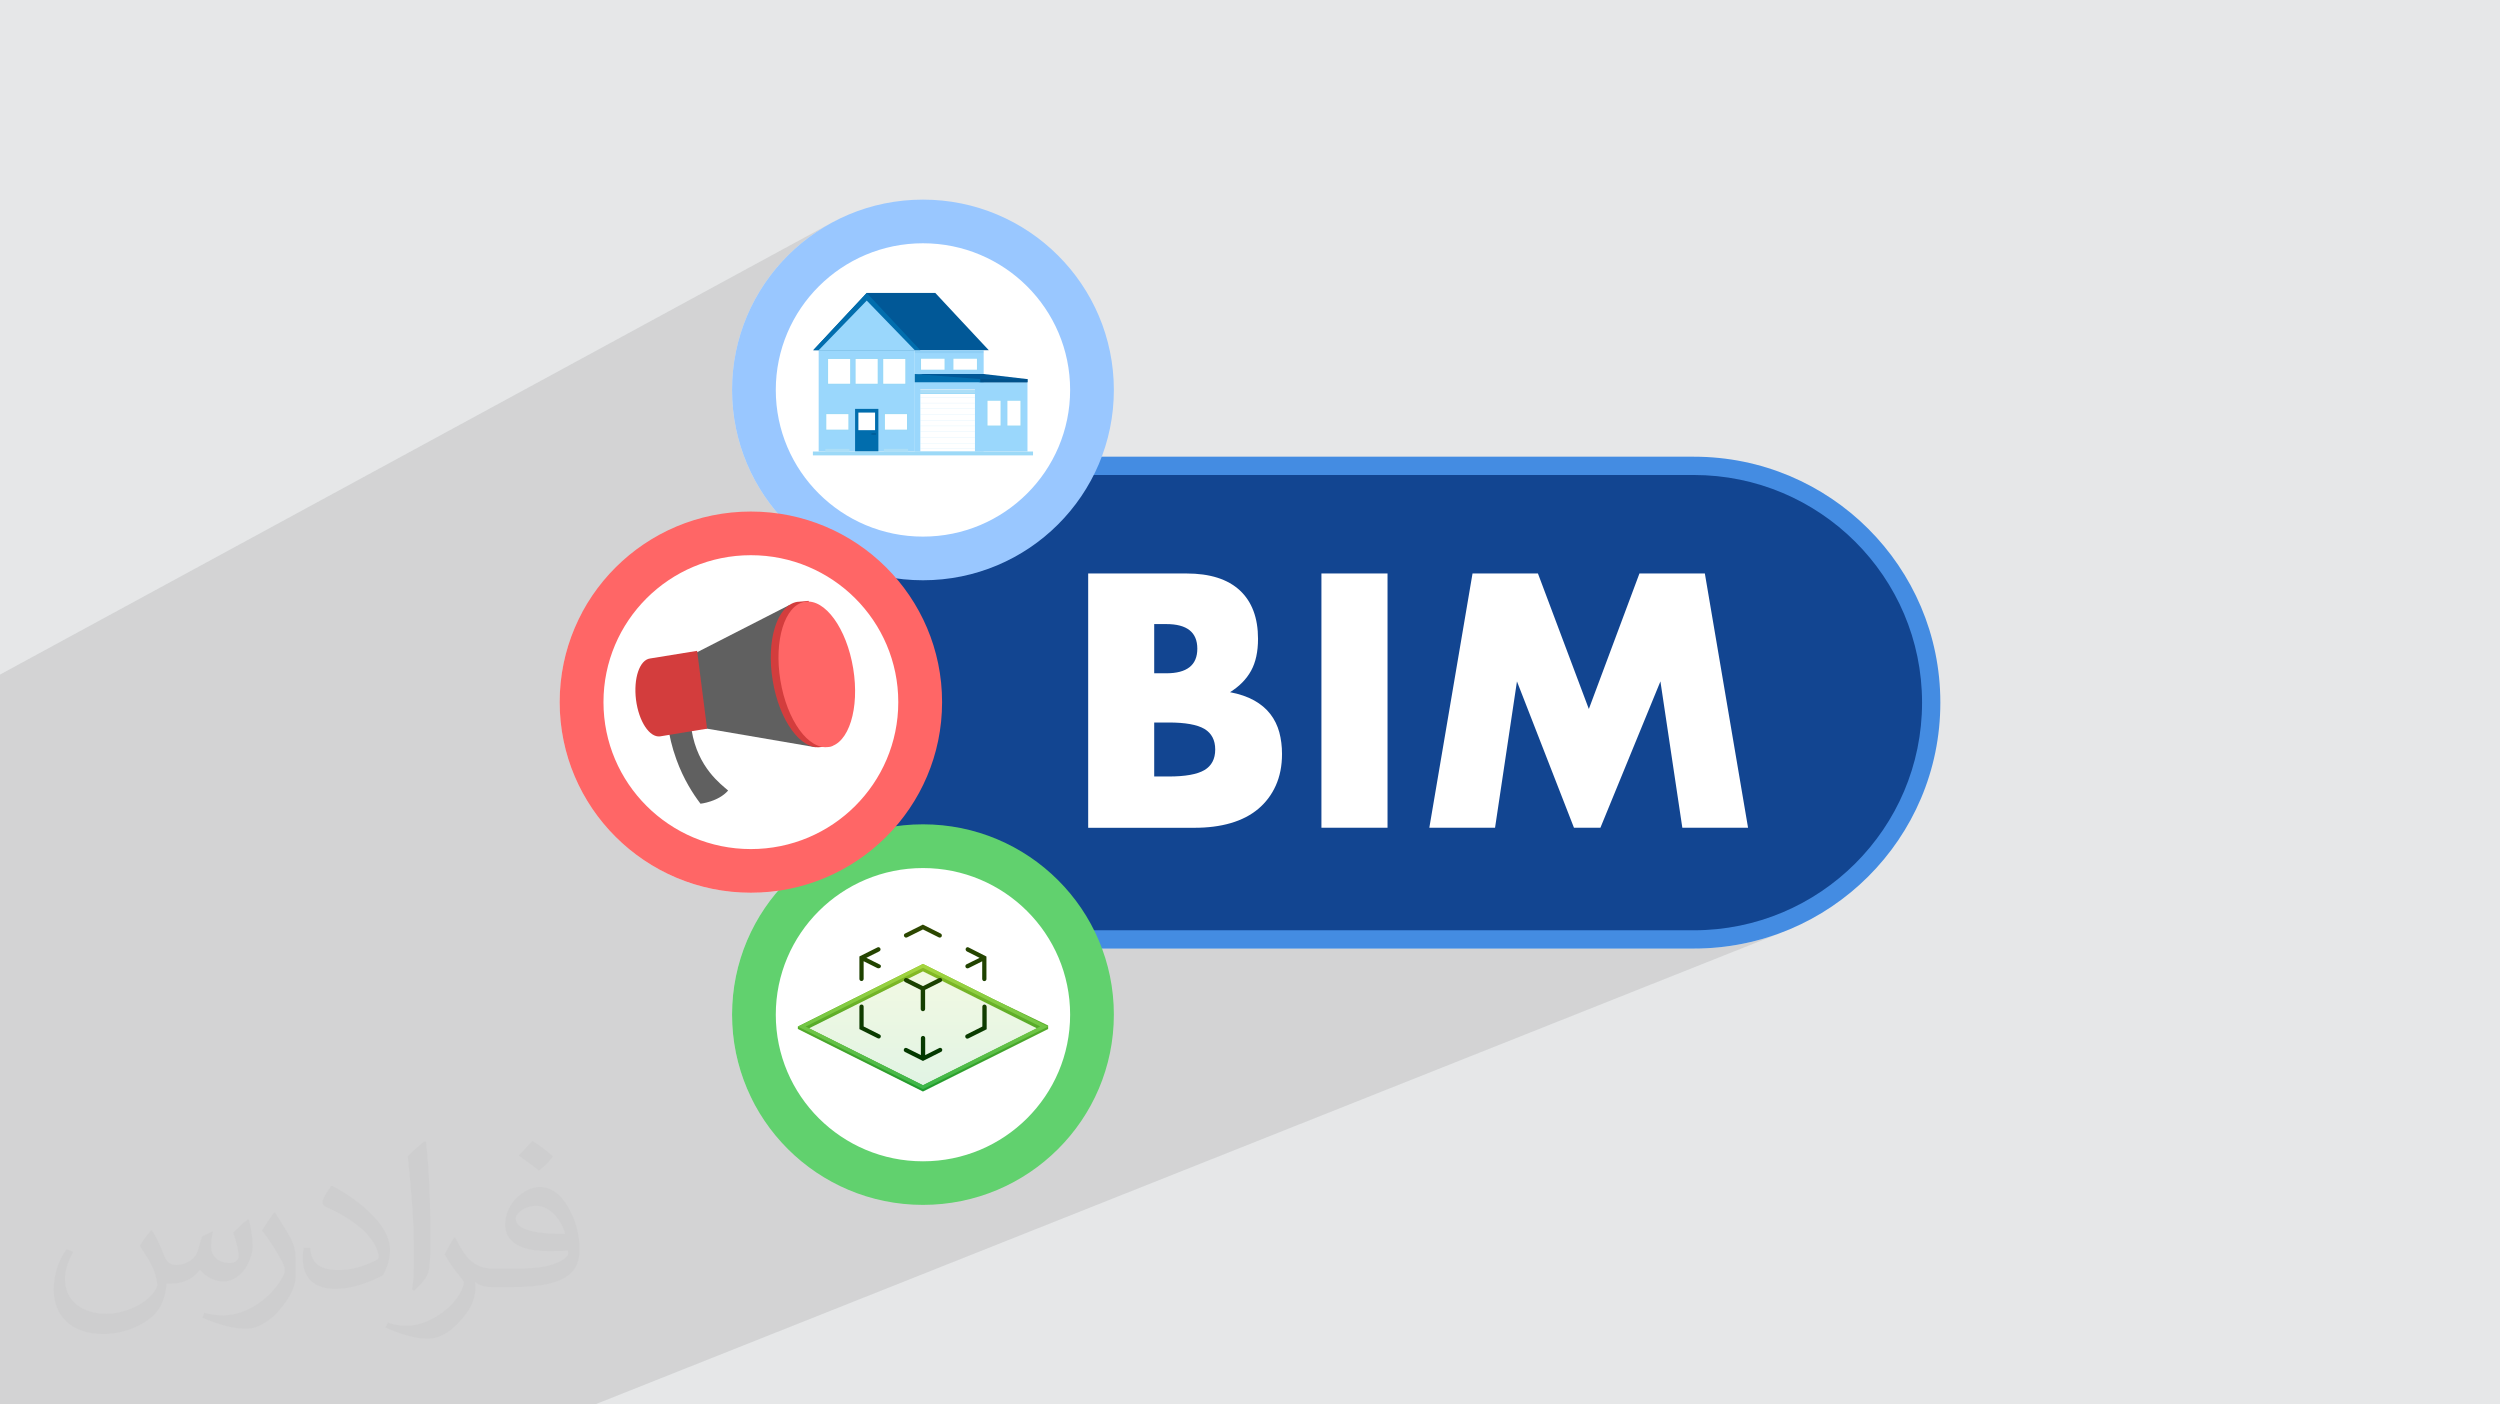 <?xml version="1.0" encoding="UTF-8"?>
<!DOCTYPE svg PUBLIC "-//W3C//DTD SVG 1.1//EN" "http://www.w3.org/Graphics/SVG/1.1/DTD/svg11.dtd">
<!-- Creator: CorelDRAW 2020 (64-Bit) -->
<svg xmlns="http://www.w3.org/2000/svg" xml:space="preserve" width="94.192mm" height="52.917mm" version="1.1" style="shape-rendering:geometricPrecision; text-rendering:geometricPrecision; image-rendering:optimizeQuality; fill-rule:evenodd; clip-rule:evenodd"
viewBox="0 0 9404.92 5283.66"
 xmlns:xlink="http://www.w3.org/1999/xlink"
 xmlns:xodm="http://www.corel.com/coreldraw/odm/2003">
 <defs>
  <style type="text/css">
   <![CDATA[
    .fil0 {fill:#E6E7E8}
    .fil15 {fill:#00518B;fill-rule:nonzero}
    .fil7 {fill:#015897;fill-rule:nonzero}
    .fil11 {fill:#016DAD;fill-rule:nonzero}
    .fil4 {fill:#124591;fill-rule:nonzero}
    .fil3 {fill:#448CE2;fill-rule:nonzero}
    .fil29 {fill:#606060;fill-rule:nonzero}
    .fil17 {fill:#61D16E;fill-rule:nonzero}
    .fil16 {fill:#98D8F7;fill-rule:nonzero}
    .fil6 {fill:#99C7FF;fill-rule:nonzero}
    .fil8 {fill:#9AD7FC;fill-rule:nonzero}
    .fil14 {fill:#9CD9F7;fill-rule:nonzero}
    .fil12 {fill:#ACDEF7;fill-rule:nonzero}
    .fil31 {fill:#D33D3D;fill-rule:nonzero}
    .fil13 {fill:#D3EAF8;fill-rule:nonzero}
    .fil28 {fill:#FF6666;fill-rule:nonzero}
    .fil5 {fill:white;fill-rule:nonzero}
    .fil2 {fill:#373435;fill-opacity:0.031}
    .fil9 {fill:#016DAD;fill-rule:nonzero;fill-opacity:0.071}
    .fil1 {fill:#2B2A29;fill-opacity:0.102}
    .fil10 {fill:#9CD9F7;fill-rule:nonzero;fill-opacity:0.502}
    .fil23 {fill:url(#id0);fill-rule:nonzero}
    .fil27 {fill:url(#id1);fill-rule:nonzero}
    .fil24 {fill:url(#id2);fill-rule:nonzero}
    .fil22 {fill:url(#id3);fill-rule:nonzero}
    .fil19 {fill:url(#id4);fill-rule:nonzero}
    .fil20 {fill:url(#id5);fill-rule:nonzero}
    .fil26 {fill:url(#id6);fill-rule:nonzero}
    .fil21 {fill:url(#id7);fill-rule:nonzero}
    .fil25 {fill:url(#id8);fill-rule:nonzero}
    .fil30 {fill:url(#id9);fill-rule:nonzero}
    .fil18 {fill:url(#id10);fill-rule:nonzero;fill-opacity:0.149}
   ]]>
  </style>
  <linearGradient id="id0" gradientUnits="userSpaceOnUse" x1="3669.45" y1="3459.11" x2="3669.45" y2="4002.51">
   <stop offset="0" style="stop-opacity:1; stop-color:#304800"/>
   <stop offset="1" style="stop-opacity:1; stop-color:#003700"/>
  </linearGradient>
  <linearGradient id="id1" gradientUnits="userSpaceOnUse" xlink:href="#id0" x1="3472.14" y1="3457.49" x2="3472.14" y2="3999.82">
  </linearGradient>
  <linearGradient id="id2" gradientUnits="userSpaceOnUse" xlink:href="#id0" x1="3669.46" y1="3458.16" x2="3669.46" y2="4001.82">
  </linearGradient>
  <linearGradient id="id3" gradientUnits="userSpaceOnUse" xlink:href="#id0" x1="3472.01" y1="3457.39" x2="3472.01" y2="4002.87">
  </linearGradient>
  <linearGradient id="id4" gradientUnits="userSpaceOnUse" x1="3472.14" y1="3625.66" x2="3472.14" y2="4107.34">
   <stop offset="0" style="stop-opacity:1; stop-color:#8CBB24"/>
   <stop offset="0.071" style="stop-opacity:1; stop-color:#84B825"/>
   <stop offset="1" style="stop-opacity:1; stop-color:#1E9A2F"/>
  </linearGradient>
  <linearGradient id="id5" gradientUnits="userSpaceOnUse" x1="3472.14" y1="3625.66" x2="3472.14" y2="4107.34">
   <stop offset="0" style="stop-opacity:1; stop-color:#A7D63F"/>
   <stop offset="0.071" style="stop-opacity:1; stop-color:#9FD340"/>
   <stop offset="1" style="stop-opacity:1; stop-color:#39B54A"/>
  </linearGradient>
  <linearGradient id="id6" gradientUnits="userSpaceOnUse" xlink:href="#id0" x1="3271.55" y1="3458.3" x2="3271.55" y2="4001.6">
  </linearGradient>
  <linearGradient id="id7" gradientUnits="userSpaceOnUse" xlink:href="#id0" x1="3472.14" y1="3458.14" x2="3472.14" y2="4002.43">
  </linearGradient>
  <linearGradient id="id8" gradientUnits="userSpaceOnUse" xlink:href="#id0" x1="3271.93" y1="3458.5" x2="3271.93" y2="4002.64">
  </linearGradient>
  <linearGradient id="id9" gradientUnits="userSpaceOnUse" x1="3441.08" y1="3074.86" x2="3581.45" y2="3052.22">
   <stop offset="0" style="stop-opacity:1; stop-color:#FE5757"/>
   <stop offset="1" style="stop-opacity:1; stop-color:#E30102"/>
  </linearGradient>
  <linearGradient id="id10" gradientUnits="userSpaceOnUse" xlink:href="#id5" x1="3472.14" y1="3654.67" x2="3472.14" y2="4078.32">
  </linearGradient>
 </defs>
 <g id="Layer_x0020_1">
  <polygon class="fil0" points="-0,0 9404.92,0 9404.92,5283.66 -0,5283.66 "/>
  <polygon class="fil1" points="-0,2920.74 -0,2537.72 3129.81,837.37 3099.74,854.62 3070.6,873.24 3042.44,893.2 3015.32,914.46 2989.25,936.96 2964.31,960.67 2940.54,985.53 2917.96,1011.51 2896.64,1038.55 2876.62,1066.62 2857.94,1095.66 2840.65,1125.64 2824.79,1156.51 2810.42,1188.21 2797.55,1220.72 2786.26,1253.97 2776.59,1287.94 2768.57,1322.57 2762.26,1357.81 2757.69,1393.63 2754.92,1429.98 2753.98,1466.8 2754.17,1483.37 2754.73,1499.86 2755.67,1516.24 2756.97,1532.53 2758.63,1548.72 2760.66,1564.79 2763.04,1580.75 2765.76,1596.59 2768.84,1612.32 2772.26,1627.93 2776.02,1643.39 2780.1,1658.74 2784.52,1673.94 2789.28,1689 2794.34,1703.92 2799.73,1718.69 2805.43,1733.31 2811.44,1747.76 2817.75,1762.06 2824.37,1776.2 2831.29,1790.16 2838.5,1803.96 2846,1817.57 2853.78,1831.01 2861.85,1844.26 2870.18,1857.31 2878.8,1870.18 2887.69,1882.85 2896.83,1895.31 2906.24,1907.57 2915.92,1919.62 2925.83,1931.47 2189.12,2305.75 2176.39,2330.51 2161.98,2362.27 2149.1,2394.83 2137.78,2428.15 2128.09,2462.18 2120.06,2496.87 2113.73,2532.19 2109.16,2568.07 2106.38,2604.5 2105.44,2641.4 2106.38,2678.31 2109.16,2714.73 2113.73,2750.62 2120.06,2785.93 2128.09,2820.63 2137.78,2854.66 2149.1,2887.97 2161.98,2920.54 2176.39,2952.3 2192.27,2983.21 2209.59,3013.24 2228.31,3042.33 2248.36,3070.44 2269.71,3097.53 2292.33,3123.54 2316.14,3148.44 2341.13,3172.18 2367.23,3194.71 2394.41,3216 2422.6,3235.98 2451.79,3254.63 2481.91,3271.9 2512.93,3287.72 2544.8,3302.08 2577.46,3314.92 2610.88,3326.18 2645.02,3335.85 2679.81,3343.85 2715.24,3350.16 2751.23,3354.71 2787.76,3357.49 2824.77,3358.42 2837.73,3358.3 2850.63,3357.96 2863.47,3357.38 2876.26,3356.58 2888.98,3355.56 2901.63,3354.32 2914.22,3352.87 2926.75,3351.21 2916.77,3363.05 2907.06,3375.11 2897.6,3387.38 2888.41,3399.86 2879.47,3412.55 2870.81,3425.43 2862.43,3438.51 2854.32,3451.78 2846.49,3465.23 2838.95,3478.87 2831.71,3492.69 2824.75,3506.68 2818.1,3520.85 2811.75,3535.18 2805.71,3549.67 2799.98,3564.31 2794.56,3579.12 2789.47,3594.08 2784.69,3609.18 2780.25,3624.41 2776.14,3639.79 2772.36,3655.31 2768.93,3670.95 2765.83,3686.72 2763.09,3702.6 2760.7,3718.61 2758.66,3734.73 2756.99,3750.95 2755.68,3767.29 2754.74,3783.72 2754.17,3800.25 2753.98,3816.87 2754.92,3853.7 2757.69,3890.04 2762.26,3925.86 2768.57,3961.1 2776.59,3995.73 2786.26,4029.7 2797.55,4062.95 2810.42,4095.46 2824.79,4127.16 2829.05,4135.44 4145.86,3568.5 6372.4,3568.5 6420.12,3567.29 6467.21,3563.72 6513.62,3557.84 6559.28,3549.71 6604.14,3539.38 6648.14,3526.92 6691.22,3512.38 6733.32,3495.82 2237.92,5283.66 2084.12,5283.66 1757.85,5283.66 1626.41,5283.66 162.14,5283.66 -0,5283.66 -0,5037.42 -0,4689.15 -0,4653.73 -0,3688.26 -0,3417.9 -0,3285.03 "/>
  <path class="fil2" d="M571.37 4628.22c17.95,27.21 29.6,53.36 40.96,82.43 8.45,16.91 12.93,48.09 52.57,48.09 11.61,0 28.28,-3.42 43.06,-11.61 16.63,-8.73 29.32,-21.94 35.94,-42l15.85 -53.36 38.57 -19.02 2.64 2.64c-5.27,20.09 -6.59,39.36 -6.59,54.43 0,44.63 38.57,61.56 69.22,61.56 17.95,0 34.09,-8.73 34.09,-25.11 0,-21.13 -8.98,-57.06 -20.62,-89.29 17.95,-17.95 35.94,-35.94 56.53,-50.47l3.17 1.6c8.98,38.04 14,75.56 14,100.66 0,24.57 -10.83,51.79 -19.81,69.49 -18.49,34.87 -51.25,62.62 -90.87,62.62 -30.1,0 -63.65,-15.07 -86.66,-43.06l-1.32 0c-21.66,26.96 -55.22,51.25 -108.86,51.25l-16.63 0c-2.64,35.41 -10.29,60.49 -21.94,82.95 -31.95,62.34 -126.81,106.47 -216.1,106.47 -124.17,0 -186.51,-71.59 -186.51,-166.96 0,-58.91 19.27,-113.6 48.88,-152.42l24.29 10.04c-18.49,35.41 -30.91,68.68 -30.91,101.45 0,89.29 72.66,131.83 156.4,131.83 77.68,0 173.83,-49.41 191.28,-106.72 -6.59,-62.62 -30.1,-91.93 -66.04,-148.99 10.83,-19.02 24.83,-38.04 42.28,-58.38l3.17 0 0 0 0 0 -0.02 -0.09zm1432.14 -336.04c26.15,16.39 51.79,35.66 76.87,57.85 -14,19.81 -31.45,37.79 -53.11,53.64 -25.11,-20.34 -50.19,-37.79 -75.84,-56.27 17.42,-19.55 34.62,-38.29 52.04,-55.22l0 0 0 0 0 0 0 0 0 0 0.03 0zm13.47 244.11c-42.28,0 -76.87,27.75 -76.87,48.34 0,44.13 84.53,57.85 185.72,57.31 -12.68,-51.79 -57.06,-105.68 -108.86,-105.68l0.01 0.03zm-94.86 236.19c54.96,0 103.04,-1.6 139.74,-10.83 40.96,-10.29 75.56,-30.91 75.56,-45.17 0,-3.7 0,-8.19 -1.32,-11.89 -22.98,2.11 -49.41,2.11 -72.38,2.11 -74.49,0 -131.55,-16.91 -154.02,-58.66 -5.55,-11.61 -9.51,-24.57 -9.51,-39.36 0,-40.43 17.42,-79.79 48.09,-107 25.61,-22.45 53.89,-36.44 82.67,-36.44 52.04,0 93.51,41.75 122.57,107.54 15.85,35.94 26.68,77.4 26.68,129.72 0,34.87 -9.51,64.19 -31.17,85.85 -40.43,39.11 -114.92,53.89 -229.04,53.89l-51.79 0 0 0 -13.47 0c-28.28,0 -48.62,-5.02 -64.72,-17.42l-2.64 0c0.79,6.59 1.32,12.93 1.32,19.02 0,25.61 -8.45,58.38 -25.61,84.53 -50.72,75.3 -105.68,108.04 -153.24,108.04 -48.09,0 -107,-18.49 -160.11,-42.54l9.51 -18.49c17.17,7.13 40.96,11.89 73.7,11.89 85.85,0 198.66,-82.43 212.66,-163 -3.17,-6.59 -8.98,-15.32 -17.17,-24.57 -25.11,-29.85 -40.96,-54.68 -55.75,-80.83 12.68,-25.11 24.29,-45.17 35.13,-63.4l4.49 -0.53c36.72,74.77 69.99,117.55 144.23,117.55l11.61 0 0 0 53.89 0 0 0 0 0 0 0 0 0 0 0 0.09 0.01zm-371.98 79c6.34,-34.34 6.87,-72.91 6.87,-108.86l0 -53.36c0,-99.6 -12.68,-244.36 -22.98,-338.68 17.95,-19.27 43.06,-42 62.87,-57.31l5.81 1.6c13.47,118.62 16.63,256 16.63,383.06 0,33.3 -1.32,65.79 -4.49,89.55 -1.85,30.1 -19.27,52.83 -56.53,87.7l-8.19 -3.7zm-382.8 -157.19c1.85,46.77 24.83,83.49 105.15,83.49 49.93,0 92.19,-12.93 138.96,-35.13 8.45,-3.7 12.93,-8.73 12.93,-12.93 0,-29.32 -22.45,-68.15 -60.23,-103.55 -36.72,-33.3 -85.34,-62.62 -130.76,-82.18 -15.6,-6.59 -20.62,-13.47 -20.62,-20.09 0,-13.47 17.95,-41.75 32.77,-62.09l5.02 -0.53c52.04,27.21 110.17,67.64 153.24,112.53 39.11,41.47 63.4,83.49 63.4,129.19 0,33.81 -10.29,65.51 -26.96,95.11 -57.06,28.79 -117.83,50.72 -178.06,50.72 -73.17,0 -123.1,-34.34 -123.1,-114.92 0,-8.73 0,-22.19 3.17,-39.64l25.11 0 0 0 0 0 0 0 0 0 0 0 -0.02 0zm-132.37 -132.9l45.45 73.45c16.63,27.21 32.23,56.81 32.23,103.55l0 59.7c0,48.34 -30.91,100.13 -80.83,151.38 -39.11,34.62 -73.7,49.41 -105.68,49.41 -47.55,0 -101.98,-14.79 -164.85,-41.75l7.13 -18.49c19.81,5.27 42.79,9.77 71.06,9.77 90.36,-0.53 182.8,-66.57 225.08,-147.15 5.02,-9.26 6.87,-17.95 6.87,-24.04 0,-9.26 -5.02,-19.55 -8.98,-28.79 -22.98,-43.31 -48.62,-82.95 -76.87,-119.68 14.79,-23.25 29.6,-45.7 45.7,-67.9l3.7 0.53 0 0 0 0 0 0 0 0 0 0 -0.02 0.01z"/>
  <path class="fil3" d="M6372.39 1718.08l-3065.36 0 0 1850.42 3065.36 0c512.15,0 927.1,-414.07 927.1,-924.77l0 -1.17c0,-510.41 -415.23,-924.48 -927.1,-924.48z"/>
  <path class="fil4" d="M6371.52 1786.85l-3064.49 0 0 1712.87 3064.49 0c474.43,0 859.2,-383.6 859.2,-856.57l0 0c0,-472.69 -384.77,-856.29 -859.2,-856.29z"/>
  <ellipse class="fil5" cx="3469.82" cy="1480.14" rx="632.28" ry="631.12"/>
  <ellipse class="fil5" cx="2823.61" cy="2651.56" rx="632.28" ry="631.12"/>
  <ellipse class="fil5" cx="3475.34" cy="3814.56" rx="632.28" ry="631.12"/>
  <ellipse class="fil5" cx="3475.34" cy="1465.34" rx="631.7" ry="630.54"/>
  <path class="fil6" d="M3472.14 750.94c-396.66,0 -718.17,320.63 -718.17,715.85 0,395.21 321.51,716.15 718.17,716.15 396.66,0 718.17,-320.63 718.17,-715.85 0,-395.21 -321.51,-716.15 -718.17,-716.15zm0 1267.76c-305.55,0 -553.64,-246.94 -553.64,-551.61 0,-304.68 248.09,-551.9 553.64,-551.9 305.55,0 553.64,246.94 553.64,551.61 0,304.68 -247.8,551.9 -553.64,551.9z"/>
  <polygon class="fil7" points="3618.97,1209.7 3518.57,1102.05 3260.61,1102.05 3159.93,1209.7 3059.52,1317.36 3260.61,1317.36 3317.19,1317.36 3461.99,1317.36 3518.57,1317.36 3719.66,1317.36 "/>
  <rect class="fil8" x="3079.83" y="1317.36" width="361.55" height="380.99"/>
  <rect class="fil8" x="3441.39" y="1317.36" width="259.12" height="380.99"/>
  <polygon class="fil9" points="3441.39,1328.38 3700.51,1328.38 3700.51,1317.36 3441.39,1317.36 "/>
  <rect class="fil8" x="3441.39" y="1438.07" width="246.93" height="260.28"/>
  <rect class="fil5" x="3462.28" y="1481.88" width="205.44" height="216.47"/>
  <polygon class="fil10" points="3462.28,1494.94 3667.72,1494.94 3667.72,1494.07 3462.28,1494.07 "/>
  <polygon class="fil10" points="3462.28,1516.7 3667.72,1516.7 3667.72,1515.84 3462.28,1515.84 "/>
  <polygon class="fil10" points="3462.28,1538.17 3667.72,1538.17 3667.72,1537.3 3462.28,1537.3 "/>
  <polygon class="fil10" points="3462.28,1559.65 3667.72,1559.65 3667.72,1558.78 3462.28,1558.78 "/>
  <polygon class="fil10" points="3462.28,1581.41 3667.72,1581.41 3667.72,1580.54 3462.28,1580.54 "/>
  <polygon class="fil10" points="3462.28,1602.88 3667.72,1602.88 3667.72,1602.01 3462.28,1602.01 "/>
  <polygon class="fil10" points="3462.28,1624.35 3667.72,1624.35 3667.72,1623.48 3462.28,1623.48 "/>
  <polygon class="fil10" points="3462.28,1646.12 3667.72,1646.12 3667.72,1645.25 3462.28,1645.25 "/>
  <polygon class="fil10" points="3462.28,1667.6 3667.72,1667.6 3667.72,1666.72 3462.28,1666.72 "/>
  <polygon class="fil10" points="3462.28,1689.06 3667.72,1689.06 3667.72,1688.19 3462.28,1688.19 "/>
  <rect class="fil8" x="3688.32" y="1438.07" width="177" height="260.28"/>
  <polygon class="fil11" points="3260.61,1102.05 3361.3,1209.7 3461.99,1317.36 3260.61,1317.36 3059.52,1317.36 3159.93,1209.7 "/>
  <polygon class="fil8" points="3079.84,1317.36 3260.61,1130.78 3441.39,1317.36 "/>
  <rect class="fil12" x="3462.28" y="1463.6" width="205.44" height="18.28"/>
  <rect class="fil13" x="3462.28" y="1463.6" width="205.44" height="3.19"/>
  <rect class="fil14" x="3462.28" y="1478.69" width="205.44" height="3.19"/>
  <polygon class="fil7" points="3865.33,1438.06 3688.33,1438.06 3441.39,1407.02 3700.51,1407.02 3865.33,1426.17 "/>
  <polygon class="fil11" points="3688.33,1438.06 3441.39,1438.06 3441.39,1407.02 3688.33,1426.17 "/>
  <rect class="fil15" x="3688.32" y="1426.17" width="177" height="11.9"/>
  <rect class="fil16" x="3711.24" y="1503.93" width="56.58" height="101.27"/>
  <rect class="fil5" x="3715.02" y="1507.71" width="49.04" height="93.14"/>
  <rect class="fil16" x="3786.11" y="1503.93" width="56.58" height="101.27"/>
  <rect class="fil5" x="3789.88" y="1507.71" width="49.04" height="93.14"/>
  <rect class="fil16" x="3461.12" y="1346.37" width="96.05" height="47.59"/>
  <rect class="fil5" x="3464.89" y="1349.57" width="88.5" height="41.21"/>
  <rect class="fil16" x="3582.99" y="1346.37" width="96.05" height="47.59"/>
  <rect class="fil5" x="3586.76" y="1349.57" width="88.5" height="41.21"/>
  <rect class="fil16" x="3111.46" y="1346.37" width="90.82" height="101.27"/>
  <rect class="fil5" x="3115.23" y="1350.44" width="82.99" height="93.14"/>
  <rect class="fil16" x="3318.93" y="1346.37" width="90.82" height="101.27"/>
  <rect class="fil5" x="3322.71" y="1350.44" width="82.99" height="93.14"/>
  <rect class="fil16" x="3215.05" y="1346.37" width="90.82" height="101.27"/>
  <rect class="fil5" x="3218.83" y="1350.44" width="82.99" height="93.14"/>
  <rect class="fil11" x="3216.79" y="1538.18" width="87.63" height="160.18"/>
  <rect class="fil5" x="3229.27" y="1552.1" width="62.68" height="66.16"/>
  <rect class="fil15" x="3278.31" y="1630.74" width="17.12" height="3.77"/>
  <rect class="fil16" x="3104.79" y="1553.84" width="90.82" height="66.16"/>
  <rect class="fil5" x="3108.56" y="1557.91" width="82.99" height="58.32"/>
  <rect class="fil16" x="3325.32" y="1553.84" width="90.82" height="66.16"/>
  <rect class="fil5" x="3329.09" y="1557.91" width="82.99" height="58.32"/>
  <rect class="fil12" x="3104.79" y="1688.77" width="90.82" height="9.58"/>
  <rect class="fil12" x="3325.32" y="1688.77" width="90.82" height="9.58"/>
  <rect class="fil14" x="3058.07" y="1698.64" width="828.14" height="14.51"/>
  <ellipse class="fil5" cx="3470.98" cy="3826.75" rx="631.7" ry="630.54"/>
  <path class="fil17" d="M3472.14 3101.04c-396.66,0 -718.17,320.63 -718.17,715.85 0,395.21 321.51,715.85 718.17,715.85 396.66,0 718.17,-320.63 718.17,-715.85 0,-395.21 -321.51,-715.85 -718.17,-715.85zm0 1267.75c-305.55,0 -553.64,-246.94 -553.64,-551.61 0,-304.68 247.8,-551.61 553.64,-551.61 305.55,0 553.64,246.94 553.64,551.61 0,304.68 -247.8,551.61 -553.64,551.61z"/>
  <polygon class="fil18" points="3472.14,4082.68 3044.14,3868.53 3214.18,3783.51 3472.14,3654.1 3730.39,3783.51 3900.43,3868.53 "/>
  <path class="fil19" d="M3730.39 3755.36l0 0 -258.25 -129.12 -2.9 1.45 -255.06 127.68 -212.7 106.49 0 0.29 0 0.29 0 0.29 0 0.29 0 0.29 0 0.29 0 0.29 0 0.29 0 0.29 0 0.29 0 0.29 0 0.29 0 0.29 0 0.29 0 0.29 0 0.29 0 0.29 0 0.29 0 0.29 0 0.29 0 0.29 0 0.29 0 0.29 0 0.29 0 0.29 0 0.29 0 0.29 0 0.29 0 0.29 0 0.29 0 0.29 467.76 233.88 2.9 1.46 470.95 -235.33 0 -13.05 -212.7 -102.41zm-258.25 327.31l-428.29 -214.15 170.04 -85.02 258.25 -129.12 258.25 129.12 170.04 85.02 -428.29 214.15z"/>
  <path class="fil20" d="M3730.39 3755.36l0 0 -257.96 -129.12 -2.9 1.45 -255.35 127.68 -212.7 106.49 467.76 233.89 2.9 1.45 470.95 -235.33 -212.7 -106.49zm-699.59 106.49l183.09 -91.69 0 0.29 258.25 -129.7 257.96 129.12 0 0 183.1 91.69 -441.06 221.12 -441.34 -220.83z"/>
  <path class="fil21" d="M3472.14 3804.11c4.35,0 8.13,-3.77 8.13,-8.13l0 -72.25 59.77 -29.88c2.91,-1.45 4.35,-4.35 4.35,-7.55 -0.29,-3.19 -2.32,-5.8 -5.22,-6.67 -2.33,-0.87 -5.51,-0.58 -7.84,0.58l-59.19 29.6 -59.77 -29.88c-2.33,-1.16 -5.23,-1.16 -7.55,0 -2.61,1.45 -4.35,4.06 -4.35,7.25 0,2.91 1.75,5.81 4.35,7.26l58.9 29.6 0 72.25c0.29,4.36 4.06,7.84 8.42,7.84z"/>
  <path class="fil22" d="M3541.21 3943.11c-2.33,-1.46 -5.22,-1.75 -7.84,-0.29l-52.81 26.4 0 -64.12c0,-4.35 -3.77,-8.13 -8.13,-8.13 -4.35,0 -8.13,3.77 -8.13,8.13l0 64.12 -52.81 -26.4c-2.61,-1.17 -5.51,-1.17 -7.83,0.29 -2.33,1.45 -3.77,4.06 -3.77,6.96 0,3.2 1.74,5.8 4.35,7.26l67.9 33.95 68.19 -34.25c2.91,-1.45 4.35,-4.06 4.35,-7.25 0.29,-2.61 -1.16,-5.22 -3.47,-6.67z"/>
  <path class="fil23" d="M3707.77 3780.32c-2.33,-1.45 -5.23,-1.74 -7.84,-0.29 -2.91,1.46 -4.35,4.06 -4.35,7.26l0 74.57 -60.07 30.18c-2.9,1.45 -4.34,4.06 -4.34,7.25 0,2.91 1.45,5.52 3.77,6.97 1.45,0.87 2.9,1.16 4.34,1.16 1.17,0 2.62,-0.29 3.48,-0.87l69.07 -34.53 0 -84.44c-0.29,-3.2 -1.75,-5.8 -4.06,-7.26z"/>
  <path class="fil24" d="M3643.05 3563.85c-2.33,-1.16 -4.93,-0.87 -6.97,0.58 -2.32,1.74 -3.76,4.64 -3.47,7.84 0.29,2.9 2.03,5.51 4.63,6.96l47.89 24.08 -49.05 24.37c-2.9,1.46 -4.34,4.06 -4.34,7.26 0,3.19 1.74,5.8 4.34,7.25 2.33,1.16 4.94,1.16 7.26,0l51.65 -25.82 0 66.45c0,2.9 1.45,5.51 3.77,6.96 1.45,0.87 2.9,1.16 4.34,1.16 1.17,0 2.62,-0.29 3.48,-0.87 2.91,-1.45 4.35,-4.06 4.35,-7.25l0 -84.44 -67.9 -34.53z"/>
  <path class="fil25" d="M3309.07 3891.75l-60.07 -30.18 0 -74.57c0,-3.2 -1.74,-5.8 -4.35,-7.26 -2.61,-1.16 -5.51,-1.16 -7.83,0.29 -2.33,1.46 -3.77,4.06 -3.77,6.97l0 84.44 69.06 34.53c1.17,0.58 2.33,0.87 3.48,0.87 1.45,0 2.91,-0.29 4.35,-1.16 2.33,-1.45 3.77,-4.06 3.77,-6.97 0,-2.91 -1.75,-5.8 -4.64,-6.96z"/>
  <path class="fil26" d="M3310.23 3628.86l-51.07 -25.54 48.75 -24.37c2.62,-1.45 4.35,-3.77 4.64,-6.96 0.29,-2.91 -1.16,-5.52 -3.48,-7.26 -2.32,-1.74 -5.51,-2.03 -8.12,-0.58l-67.91 33.95 0 84.44c0,3.19 1.75,5.8 4.35,7.25 1.17,0.58 2.33,0.88 3.48,0.88 1.45,0 2.91,-0.29 4.35,-1.17 2.33,-1.45 3.77,-4.05 3.77,-6.96l0 -66.45 51.65 25.82c2.03,1.17 4.64,1.17 6.67,0.29 3.2,-0.29 5.8,-2.32 6.39,-5.51 1.16,-3.2 -0.58,-6.38 -3.48,-7.83z"/>
  <path class="fil27" d="M3405.11 3526.42l0 0c2.33,1.16 4.93,1.16 7.26,0l59.77 -29.88 59.78 29.88c1.16,0.58 2.32,0.87 3.48,0.87 1.16,0 2.61,-0.29 3.47,-0.87 2.91,-1.45 4.35,-4.06 4.35,-7.25 0,-3.2 -1.74,-5.81 -4.35,-7.26l-67.03 -33.66 -67.02 33.66c-2.91,1.45 -4.35,4.06 -4.35,7.26 0.28,3.19 2.03,5.8 4.63,7.25z"/>
  <ellipse class="fil5" cx="2823.61" cy="2650.98" rx="632.86" ry="631.41"/>
  <path class="fil28" d="M2824.77 1924.39c-397.24,0 -719.33,320.93 -719.33,717.01 0,396.09 322.09,717.01 719.33,717.01 397.25,0 719.33,-320.92 719.33,-717.01 0,-396.08 -321.79,-717.01 -719.33,-717.01zm0 1269.79c-306.13,0 -554.51,-247.52 -554.51,-552.77 0,-305.26 248.09,-552.77 554.51,-552.77 306.42,0 554.52,247.52 554.52,552.77 0,305.27 -248.1,552.77 -554.52,552.77z"/>
  <path class="fil29" d="M2601.92 2747.31l-89.08 -16.53c4.93,34.53 14.22,78.05 31.62,125.93 27.28,75.74 63.84,131.45 90.83,166.85 0,0 67.32,-7.25 103.87,-49.61 -25.82,-23.21 -114.04,-85.02 -137.25,-226.63z"/>
  <path class="fil30" d="M3131.77 2806.22c-6.96,1.16 -13.92,1.45 -20.89,0.87 -1.74,-0.29 -3.48,-0.58 -5.22,-0.87l-2.62 -0.29 -2.61 -0.58c-1.75,-0.58 -3.48,-0.87 -4.93,-1.45l-4.94 -1.75c-1.74,-0.58 -3.19,-1.16 -4.93,-2.03 -1.45,-0.58 -3.19,-1.45 -4.64,-2.03 -3.19,-1.74 -6.38,-3.2 -9.29,-5.22l-4.35 -2.91 -4.34 -2.91c-2.91,-2.03 -5.52,-4.34 -8.42,-6.38 -10.74,-9 -20.32,-19.44 -29.02,-30.46 -8.71,-11.03 -16.54,-22.64 -23.79,-34.83 -14.22,-24.37 -25.24,-50.19 -34.25,-76.89 -4.34,-13.35 -8.41,-26.98 -11.89,-40.62 -3.2,-13.64 -6.09,-27.57 -8.42,-41.5 -2.33,-13.93 -4.06,-27.86 -5.22,-41.79 -1.16,-13.92 -1.74,-28.14 -1.74,-42.07 0,-14.22 0.58,-28.15 1.74,-42.08 1.16,-13.93 3.19,-28.15 6.09,-41.79 2.91,-13.93 6.39,-27.57 11.31,-40.62 4.64,-13.35 10.45,-26.12 17.7,-38.3 2.03,-2.91 3.77,-6.09 5.8,-8.71l3.2 -4.35 3.48 -4.06c2.03,-2.9 4.64,-5.22 6.96,-7.84 1.17,-1.16 2.62,-2.32 3.77,-3.47 1.16,-1.17 2.62,-2.33 4.06,-3.48l4.06 -3.2c1.45,-0.87 2.9,-2.03 4.35,-2.91l2.32 -1.45 2.33 -1.16c1.45,-0.87 3.2,-1.74 4.64,-2.33 6.38,-2.9 13.05,-4.93 20.02,-6.09 -6.68,1.45 -13.35,3.48 -19.44,6.68 -6.09,3.19 -11.9,6.96 -17.12,11.6 -1.45,1.16 -2.61,2.33 -3.77,3.48 -1.16,1.16 -2.61,2.32 -3.76,3.77 -2.33,2.61 -4.64,5.22 -6.68,7.83l-3.19 4.06 -2.91 4.35c-2.03,2.91 -3.77,5.8 -5.51,8.71 -6.97,11.9 -12.48,24.95 -16.83,38.01 -4.35,13.05 -7.83,26.69 -10.44,40.33 -10.15,54.85 -8.71,111.43 0.29,166.56 9,55.14 25.82,109.1 52.81,157.56 6.96,12.19 14.22,23.79 22.64,34.83 8.41,11.02 17.69,21.47 28.14,30.46 2.62,2.33 5.23,4.64 8.13,6.68l4.06 3.19 4.35 2.91c2.91,2.03 5.8,3.48 9,5.22 1.45,0.87 3.19,1.45 4.64,2.32 1.45,0.88 3.19,1.46 4.63,2.04 6.39,2.61 13.06,4.35 20.02,5.51 6.99,0.57 13.95,0.28 20.62,-0.59z"/>
  <path class="fil5" d="M4093.4 2157.4l370.25 0c87.93,0 154.67,21.18 200.52,63.54 45.55,42.37 68.48,103.3 68.48,182.51 0,48.18 -8.71,88.22 -26.12,119.84 -17.41,31.63 -43.81,58.62 -79.21,80.67 35.4,6.68 65.87,17.12 90.82,31.05 24.95,13.93 45.27,31.04 60.94,51.36 15.67,20.31 26.69,43.23 33.66,68.48 6.67,25.24 10.15,52.52 10.15,81.25 0,44.97 -7.84,84.44 -23.5,119.26 -15.67,34.82 -37.72,63.83 -65.87,87.63 -28.44,23.79 -62.68,41.5 -103.3,53.4 -40.63,11.89 -86.18,17.7 -136.96,17.7l-399.56 0 0 -956.69 -0.29 0zm248.67 375.47l45.55 0c77.77,0 116.65,-30.75 116.65,-92.56 0,-61.81 -38.88,-92.57 -116.65,-92.57l-45.55 0.01 0 185.12zm0 388.25l54.55 0c62.68,0 107.37,-8.13 134.36,-24.08 26.98,-15.97 40.62,-41.79 40.62,-77.48 0,-35.4 -13.64,-61.22 -40.62,-77.47 -26.99,-15.96 -71.97,-24.08 -134.36,-24.08l-54.55 0 0 203.12z"/>
  <polygon class="fil5" points="5219.84,2157.4 5219.84,3113.81 4971.16,3113.8 4971.16,2157.4 "/>
  <polygon class="fil5" points="5377.11,3113.8 5539.6,2157.39 5785.67,2157.4 5977.18,2667.23 6167.53,2157.4 6413.6,2157.4 6576.09,3113.81 6328.87,3113.8 6246.46,2563.35 6020.72,3113.8 5921.18,3113.8 5706.74,2563.35 5624.34,3113.8 "/>
  <g>
   <polygon class="fil29" points="2970.15,2275.78 2543.6,2493.99 2568.84,2730.78 2659.95,2741.22 3067.94,2811.15 2970.15,2291.46 "/>
  </g>
  <path class="fil31" d="M3180.81 2514.3c-20.02,-121 -76.31,-217.04 -136.96,-243.74l-1.74 -10.15 -32.5 2.91c-3.48,0 -7.25,0.29 -10.73,0.87 -75.74,12.77 -116.94,145.09 -91.98,295.97 24.66,150.89 106.2,262.6 181.65,250.12l43.23 -3.76 -2.91 -16.83c49.04,-45.26 71.67,-154.37 51.94,-275.37z"/>
  <path class="fil31" d="M2445.52 2477.17c-39.46,5.22 -62.96,74.86 -52.81,155.81 10.45,80.96 50.78,142.18 90.24,137.25l177 -29.02 -37.42 -292.79 -177.01 28.74z"/>
  <ellipse class="fil28" transform="matrix(0.329 -0.054 0.054 0.329 3072.75 2536.98)" rx="416.23" ry="829.84"/>
 </g>
</svg>
